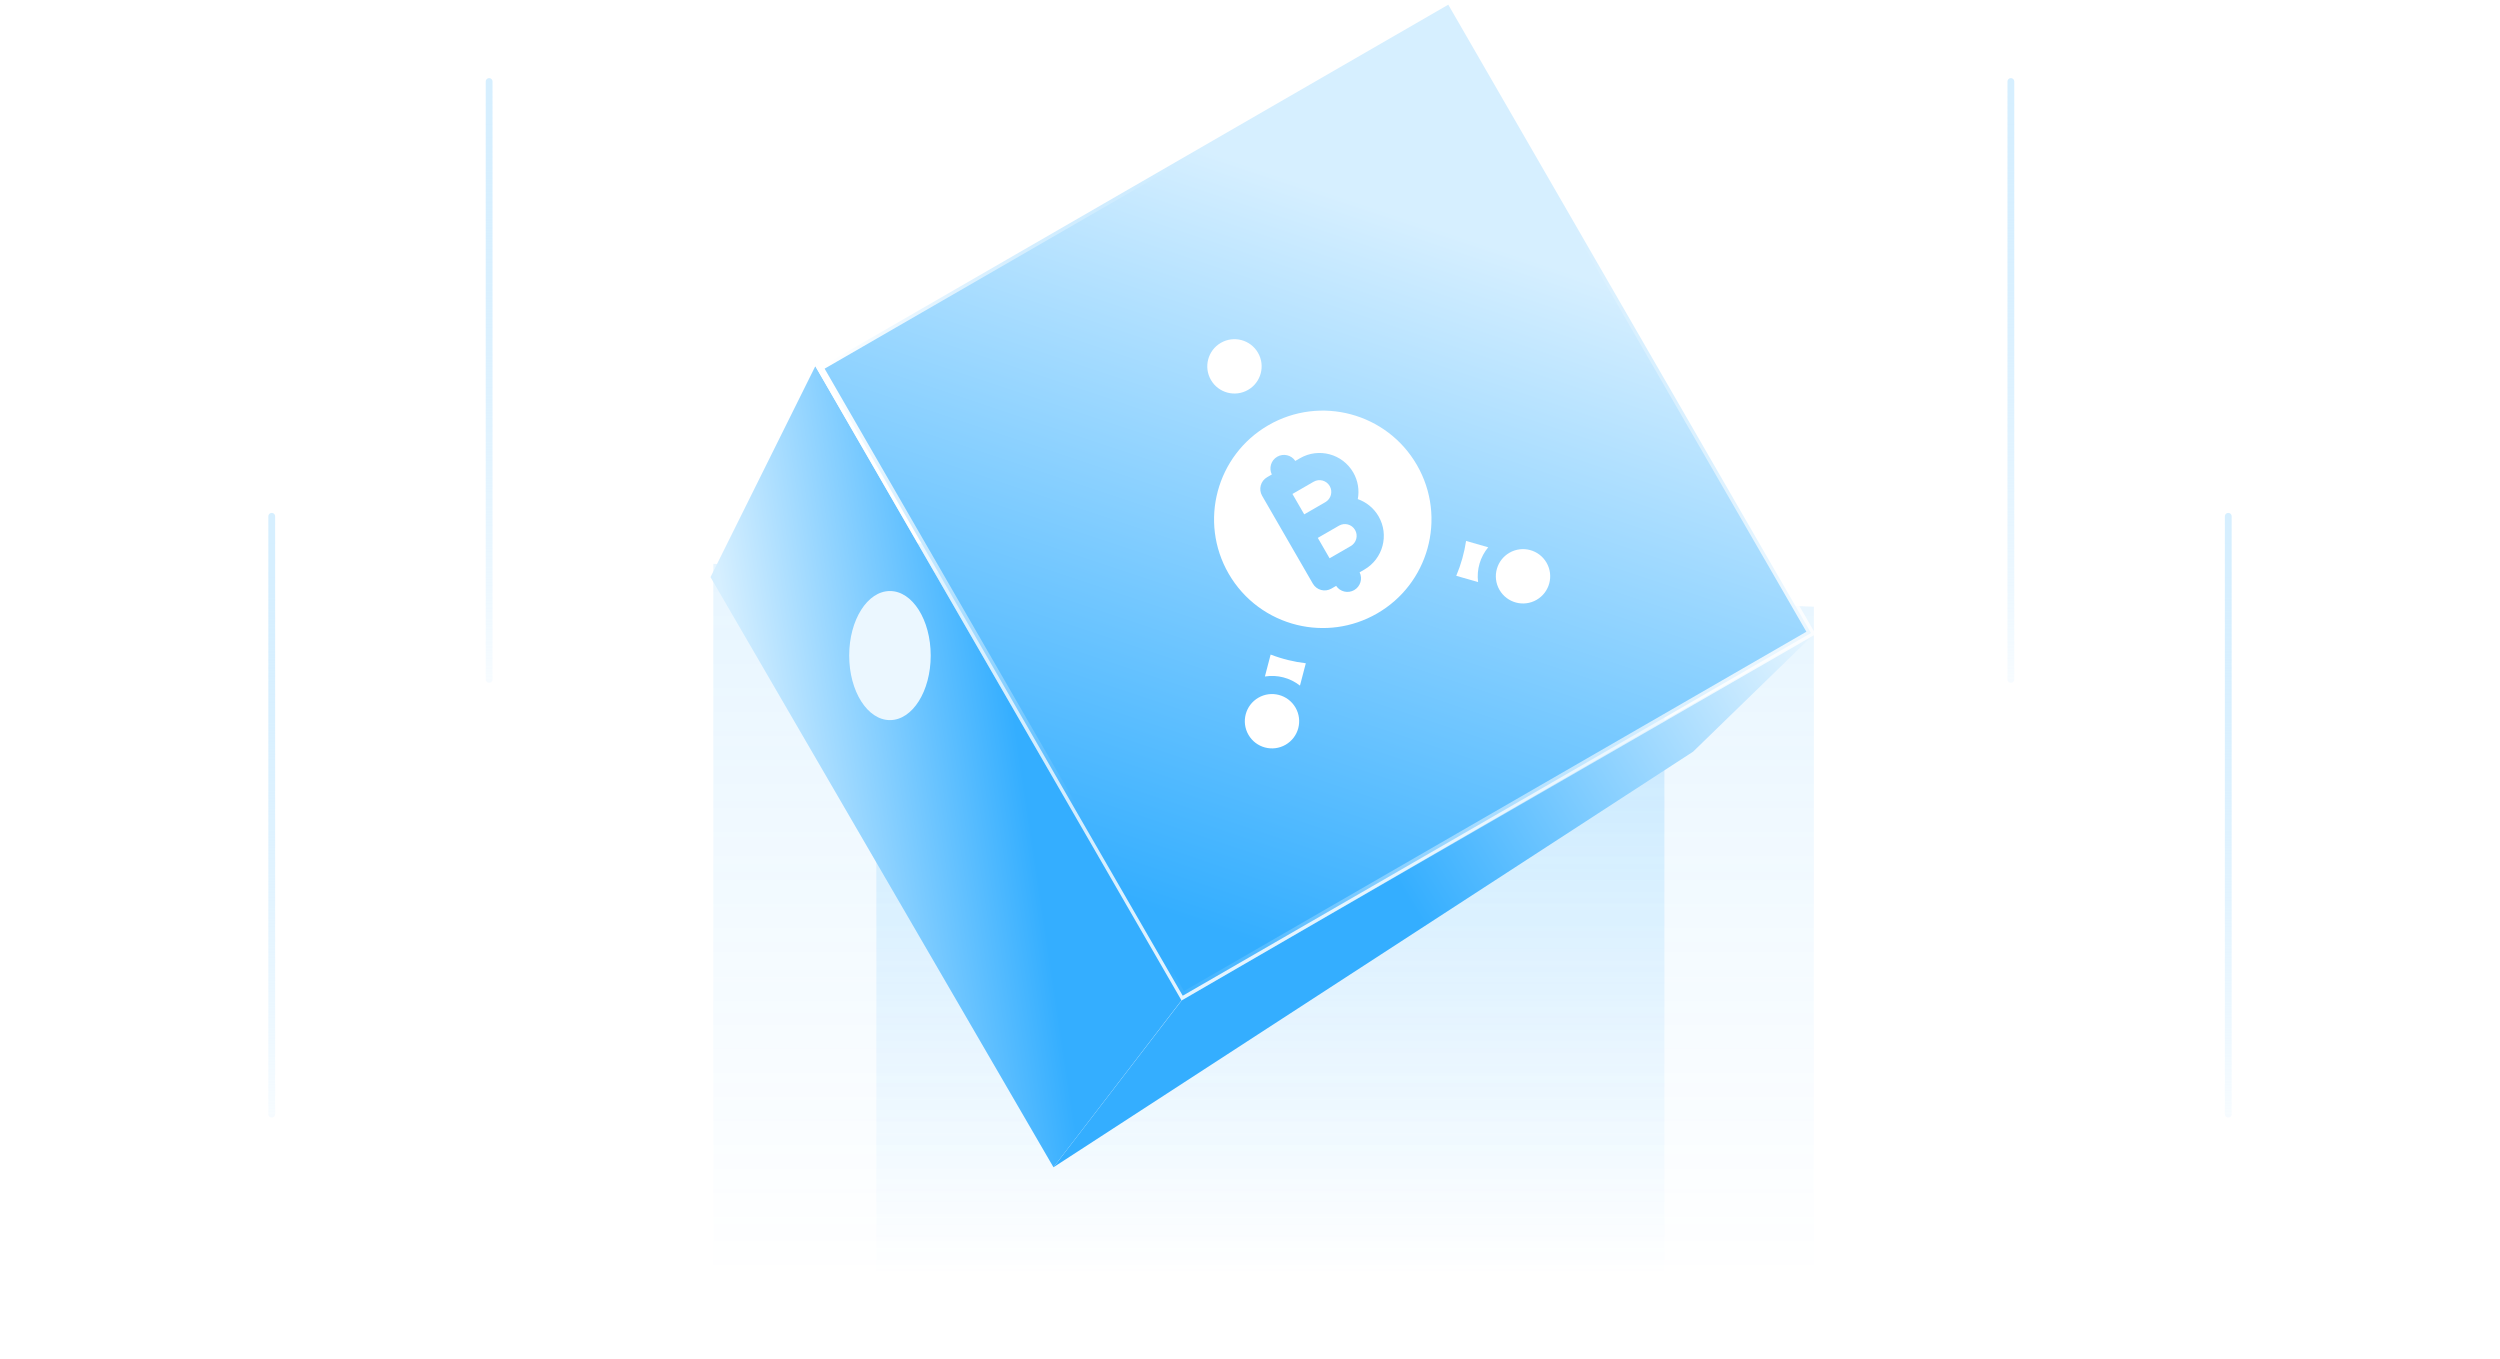 <svg width="368" height="200" viewBox="0 0 368 200" fill="none" xmlns="http://www.w3.org/2000/svg">
<path d="M105 83L267 89.307V188H105V83Z" fill="url(#paint0_linear_4_20905)" fill-opacity="0.12"/>
<rect x="129" y="80" width="116" height="108" fill="url(#paint1_linear_4_20905)" fill-opacity="0.25"/>
<path d="M173.946 147.262L267.184 93.192L249.219 110.649L155.071 171.822L173.946 147.262Z" fill="url(#paint2_linear_4_20905)"/>
<path d="M104.587 84.952L120.017 53.903L173.913 147.254L155.072 171.822L104.587 84.952Z" fill="url(#paint3_linear_4_20905)"/>
<rect x="120.701" y="54.086" width="106.792" height="106.792" transform="rotate(-30 120.701 54.086)" fill="url(#paint4_linear_4_20905)"/>
<rect x="120.701" y="54.086" width="106.792" height="106.792" transform="rotate(-30 120.701 54.086)" stroke="url(#paint5_linear_4_20905)"/>
<rect x="120.701" y="54.086" width="106.792" height="106.792" transform="rotate(-30 120.701 54.086)" stroke="url(#paint6_linear_4_20905)" stroke-opacity="0.8"/>
<g clip-path="url(#clip0_4_20905)">
<g filter="url(#filter0_i_4_20905)">
<path d="M179.713 49.464C181.626 48.36 184.072 49.015 185.177 50.928C186.282 52.842 185.626 55.288 183.713 56.392C181.8 57.497 179.353 56.842 178.249 54.928C177.144 53.015 177.8 50.569 179.713 49.464Z" fill="white"/>
<path d="M183.774 107.164C182.669 105.251 183.324 102.805 185.238 101.7C186.183 101.154 187.258 101.038 188.238 101.291C189.241 101.55 190.143 102.196 190.702 103.164C191.806 105.077 191.151 107.524 189.238 108.628C187.324 109.733 184.878 109.077 183.774 107.164Z" fill="white"/>
<path d="M220.724 85.831C220.153 84.842 220.052 83.71 220.353 82.695C220.633 81.747 221.264 80.9 222.188 80.367C224.101 79.262 226.548 79.918 227.652 81.831C228.757 83.744 228.101 86.19 226.188 87.295C224.275 88.4 221.829 87.744 220.724 85.831Z" fill="white"/>
<path d="M195.099 72.913C195.928 72.434 196.212 71.374 195.733 70.545C195.254 69.716 194.194 69.432 193.365 69.911L190.247 71.711L191.981 74.713L195.099 72.913Z" fill="white"/>
<path d="M193.981 78.177L197.099 76.377C197.928 75.898 198.988 76.182 199.466 77.011C199.945 77.841 199.661 78.901 198.832 79.379L195.714 81.179L193.981 78.177Z" fill="white"/>
<path fill-rule="evenodd" clip-rule="evenodd" d="M202.713 89.301C199.003 91.443 194.791 91.931 190.933 90.992C186.833 89.995 183.133 87.388 180.856 83.445C176.438 75.792 179.06 66.007 186.713 61.589C194.366 57.17 204.151 59.792 208.569 67.445C210.812 71.329 211.241 75.763 210.118 79.766C209.029 83.649 206.481 87.126 202.713 89.301ZM186.515 69.247L187.212 68.844C186.75 67.907 187.089 66.76 188.007 66.23C188.925 65.7 190.088 65.98 190.669 66.849L191.365 66.447C194.107 64.863 197.614 65.803 199.197 68.545C199.91 69.78 200.111 71.17 199.867 72.469C201.114 72.907 202.217 73.777 202.93 75.011C204.514 77.754 203.574 81.26 200.832 82.843L200.135 83.246C200.597 84.183 200.258 85.33 199.34 85.86C198.423 86.39 197.259 86.11 196.679 85.241L195.982 85.643C195.026 86.196 193.802 85.868 193.25 84.911L185.783 71.979C185.231 71.022 185.559 69.799 186.515 69.247Z" fill="white"/>
<path d="M215.253 81.206C215.01 82.074 214.712 82.927 214.36 83.759L217.575 84.683C217.456 83.755 217.535 82.819 217.796 81.938C218.05 81.078 218.479 80.266 219.066 79.562L215.808 78.626C215.676 79.498 215.491 80.359 215.253 81.206Z" fill="white"/>
<path d="M191.356 99.921L192.215 96.633C191.358 96.531 190.509 96.378 189.673 96.174C188.778 95.957 187.898 95.682 187.038 95.351L186.194 98.579C187.106 98.434 188.03 98.483 188.905 98.709C189.787 98.937 190.625 99.347 191.356 99.921Z" fill="white"/>
</g>
</g>
<path d="M328 76L328 164" stroke="url(#paint7_linear_4_20905)" stroke-linecap="round"/>
<path d="M296 12L296 100" stroke="url(#paint8_linear_4_20905)" stroke-linecap="round"/>
<path d="M72 12L72 100" stroke="url(#paint9_linear_4_20905)" stroke-linecap="round"/>
<path d="M40 76L40 164" stroke="url(#paint10_linear_4_20905)" stroke-linecap="round"/>
<g filter="url(#filter1_f_4_20905)">
<ellipse cx="131" cy="96.5" rx="6" ry="9.5" fill="#EBF7FF"/>
</g>
<defs>
<filter id="filter0_i_4_20905" x="177.712" y="48.928" width="50.477" height="61.237" filterUnits="userSpaceOnUse" color-interpolation-filters="sRGB">
<feFlood flood-opacity="0" result="BackgroundImageFix"/>
<feBlend mode="normal" in="SourceGraphic" in2="BackgroundImageFix" result="shape"/>
<feColorMatrix in="SourceAlpha" type="matrix" values="0 0 0 0 0 0 0 0 0 0 0 0 0 0 0 0 0 0 127 0" result="hardAlpha"/>
<feOffset dy="1"/>
<feGaussianBlur stdDeviation="1"/>
<feComposite in2="hardAlpha" operator="arithmetic" k2="-1" k3="1"/>
<feColorMatrix type="matrix" values="0 0 0 0 0.282 0 0 0 0 0.678 0 0 0 0 0.922 0 0 0 1 0"/>
<feBlend mode="normal" in2="shape" result="effect1_innerShadow_4_20905"/>
</filter>
<filter id="filter1_f_4_20905" x="101" y="63" width="60" height="67" filterUnits="userSpaceOnUse" color-interpolation-filters="sRGB">
<feFlood flood-opacity="0" result="BackgroundImageFix"/>
<feBlend mode="normal" in="SourceGraphic" in2="BackgroundImageFix" result="shape"/>
<feGaussianBlur stdDeviation="12" result="effect1_foregroundBlur_4_20905"/>
</filter>
<linearGradient id="paint0_linear_4_20905" x1="186" y1="79.661" x2="186" y2="188" gradientUnits="userSpaceOnUse">
<stop stop-color="#34AEFF"/>
<stop offset="1" stop-color="#34AEFF" stop-opacity="0"/>
</linearGradient>
<linearGradient id="paint1_linear_4_20905" x1="187" y1="80" x2="187" y2="188" gradientUnits="userSpaceOnUse">
<stop stop-color="#34AEFF"/>
<stop offset="1" stop-color="#34AEFF" stop-opacity="0"/>
</linearGradient>
<linearGradient id="paint2_linear_4_20905" x1="157.31" y1="167.046" x2="270.194" y2="98.405" gradientUnits="userSpaceOnUse">
<stop offset="0.459" stop-color="#34AEFF"/>
<stop offset="1" stop-color="#E8F6FF"/>
</linearGradient>
<linearGradient id="paint3_linear_4_20905" x1="108.872" y1="105.419" x2="148.441" y2="99.506" gradientUnits="userSpaceOnUse">
<stop stop-color="#D6EFFF"/>
<stop offset="1" stop-color="#34AEFF"/>
</linearGradient>
<linearGradient id="paint4_linear_4_20905" x1="205.293" y1="76.755" x2="124.16" y2="148.603" gradientUnits="userSpaceOnUse">
<stop stop-color="#D6EFFF"/>
<stop offset="1" stop-color="#34AEFF"/>
</linearGradient>
<linearGradient id="paint5_linear_4_20905" x1="122.702" y1="53.579" x2="158.528" y2="82.381" gradientUnits="userSpaceOnUse">
<stop stop-color="white"/>
<stop offset="1" stop-color="white" stop-opacity="0"/>
</linearGradient>
<linearGradient id="paint6_linear_4_20905" x1="187.84" y1="115.132" x2="216.099" y2="161.289" gradientUnits="userSpaceOnUse">
<stop stop-color="white" stop-opacity="0"/>
<stop offset="1" stop-color="white"/>
</linearGradient>
<linearGradient id="paint7_linear_4_20905" x1="328.5" y1="76" x2="328.5" y2="164" gradientUnits="userSpaceOnUse">
<stop stop-color="#D6EFFF"/>
<stop offset="1" stop-color="#AEDFFF" stop-opacity="0.1"/>
</linearGradient>
<linearGradient id="paint8_linear_4_20905" x1="296.5" y1="12" x2="296.5" y2="100" gradientUnits="userSpaceOnUse">
<stop stop-color="#D6EFFF"/>
<stop offset="1" stop-color="#AEDFFF" stop-opacity="0.1"/>
</linearGradient>
<linearGradient id="paint9_linear_4_20905" x1="72.5" y1="12" x2="72.5" y2="100" gradientUnits="userSpaceOnUse">
<stop stop-color="#D6EFFF"/>
<stop offset="1" stop-color="#AEDFFF" stop-opacity="0.1"/>
</linearGradient>
<linearGradient id="paint10_linear_4_20905" x1="40.5" y1="76" x2="40.5" y2="164" gradientUnits="userSpaceOnUse">
<stop stop-color="#D6EFFF"/>
<stop offset="1" stop-color="#AEDFFF" stop-opacity="0.1"/>
</linearGradient>
<clipPath id="clip0_4_20905">
<rect width="64" height="64" fill="white" transform="translate(150 62) rotate(-30)"/>
</clipPath>
</defs>
</svg>
